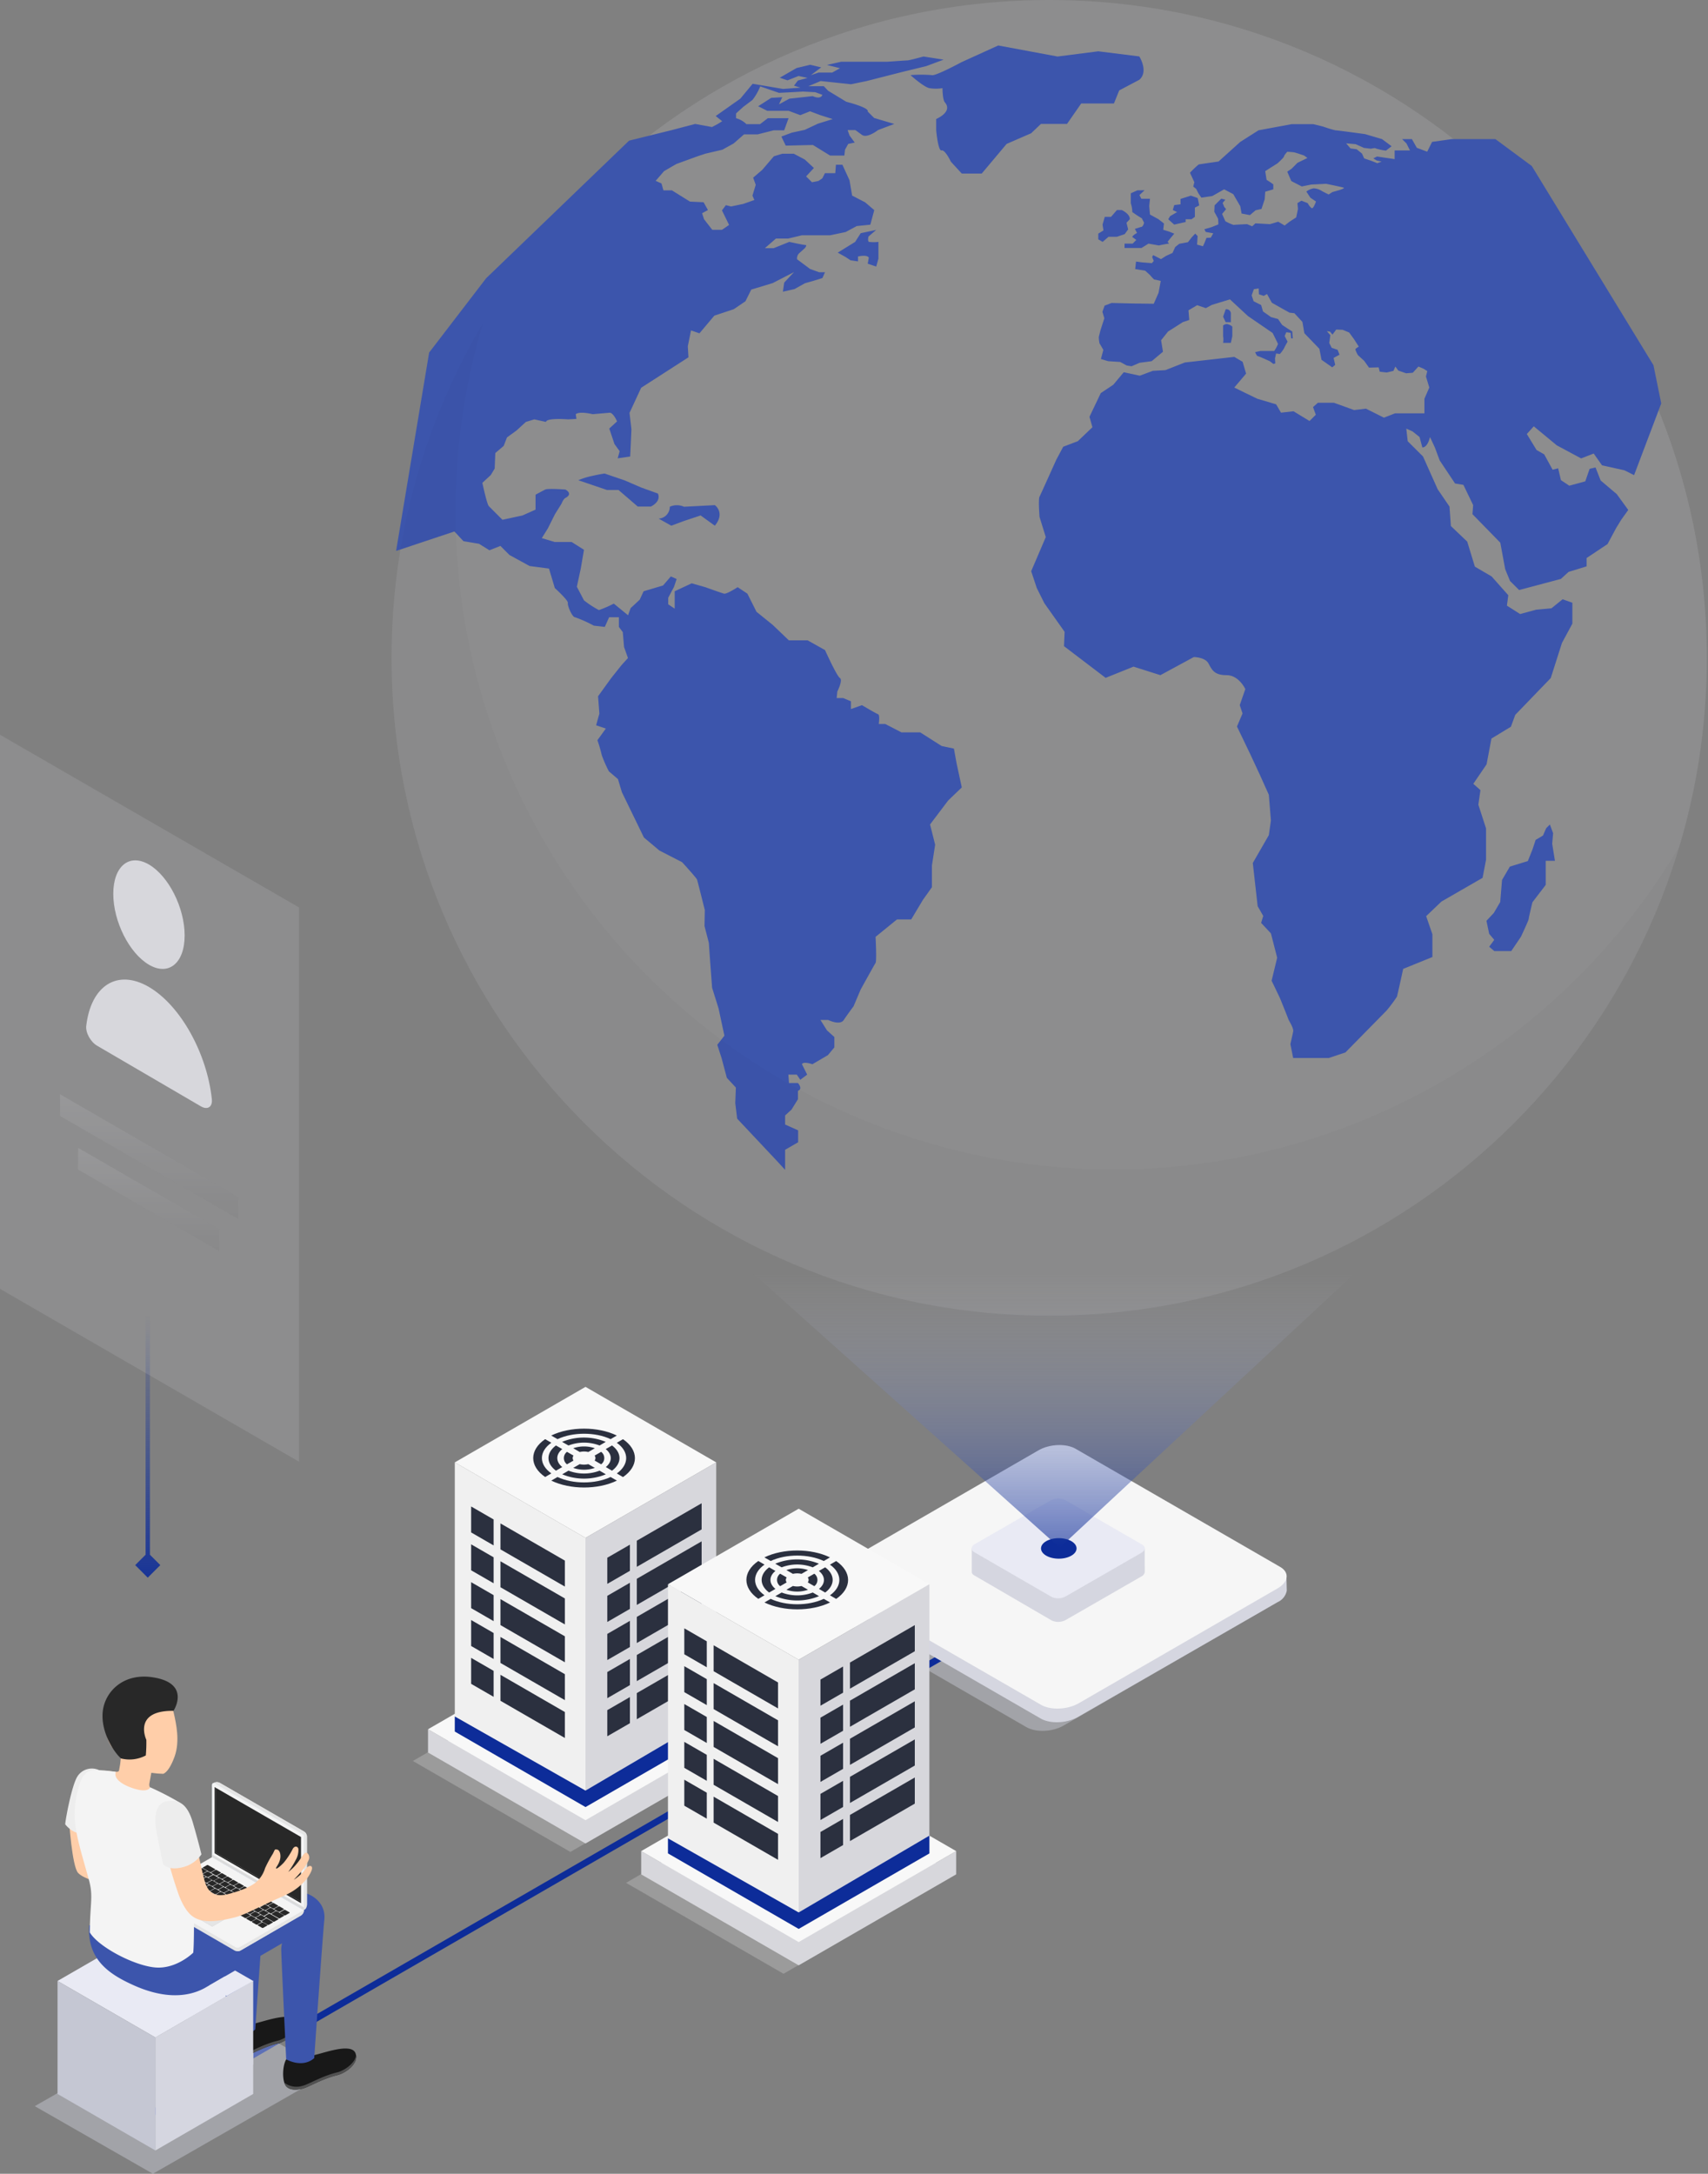 <svg width="393" height="500" fill="none" xmlns="http://www.w3.org/2000/svg"><rect width="100%" height="100%" fill="#808080" stroke="none"/><path opacity=".4" d="m236.17 397.27-47.08-27.18c-2.19-1.27-1.92-3.48.62-4.94l45.84-26.47c2.54-1.46 6.37-1.62 8.56-.36l47.07 27.18c2.2 1.27 1.92 3.48-.61 4.94l-45.85 26.47c-2.53 1.47-6.36 1.62-8.55.36Z" fill="#D6D8E5"/><path d="M215.39 381.01v.01L96.47 449.67l-68.59 39.6 1.52.88 68.59-39.61 118.91-68.65-1.51-.88Z" fill="#0D2C99"/><path d="m296 362.37-2.32.71-46.23-26.7c-2.19-1.26-6-1.1-8.55.36l-45.85 26.47-.11.07-2-.61v3.58a2.674 2.674 0 0 0 1.44 1.86l47.08 27.18c2.19 1.26 6 1.11 8.56-.36L294 368.5a3.618 3.618 0 0 0 2.08-2.64l-.08-3.49Z" fill="#D5D6E0"/><path d="M239.55 392.14 192.47 365c-2.19-1.26-1.91-3.47.62-4.93l45.85-26.47c2.53-1.47 6.36-1.63 8.55-.36l47.08 27.18c2.19 1.27 1.92 3.48-.62 4.94l-45.84 26.47c-2.54 1.42-6.37 1.58-8.56.31Z" fill="#F6F6F6"/><path d="M263.38 360.25v-4l-5.7 1.5L245 350.4a3.59 3.59 0 0 0-3.24.14l-12.33 7.12-5.83-1.54v5.31a.482.482 0 0 0 0 .12v.1a.994.994 0 0 0 .55.7L242 372.74a3.611 3.611 0 0 0 3.24-.13l17.38-10a1.361 1.361 0 0 0 .78-1v-1.32l-.02-.04Z" fill="#D5D6E0"/><path d="M242 367.33 224.13 357c-.83-.48-.73-1.32.23-1.87l17.38-10A3.59 3.59 0 0 1 245 345l17.84 10.3c.83.48.73 1.32-.23 1.88l-17.38 10a3.618 3.618 0 0 1-3.23.15Z" fill="#E9EAF4"/><path d="M241.41 302.64c83.572 0 151.32-67.748 151.32-151.32C392.73 67.748 324.982 0 241.41 0 157.838 0 90.09 67.748 90.09 151.32c0 83.572 67.748 151.32 151.32 151.32Z" fill="#D7D7DC" fill-opacity=".15"/><path d="m201.61 61.31.51-1.79v-3.88a9.095 9.095 0 0 1-2.17 0c-.38-.17-.12-1.23-.12-1.23l1.78-1.53-3.57.76-1.28 2-4 2.47 1.79 1 1.15.76 1.72.26V59s2-.51 2.49.25l-.25 1.41 1.95.65Zm-44.22 55.25a4 4 0 0 0-3.28 0 2.7 2.7 0 0 1-2.56 2.73l2.92 1.63 2.92-1.09 3.82-1.27 3.27 2.36c2.46-3 0-4.73 0-4.73l-7.09.37Zm62.1 55.63-2.83-.6-4.92-3.13h-4.32l-3.73-1.93h-1.49s.3-2.09-.15-2.24c-.45-.15-3.72-2.09-3.72-2.09l-2.54.9v-1.79l-1.79-.75h-1.49l.15-1.49s1.34-2.65.6-3.11c-.74-.46-3.43-6.43-3.43-6.43l-4-2.24h-4.32l-3.73-3.57-3.72-3-2.09-4.17-2.24-1.49s-2.53 1.64-3.13 1.49c-.6-.15-4.32-1.49-4.32-1.49l-3.13-.89-3.91 1.83v4l-1.49-1v-1.5l1.34-2.53.6-1.79-1.34-.59-1.79 2.08-4.47 1.33-.9 1.94-2.09 1.94-.59 1.64-3.28-2.68a25.797 25.797 0 0 1-3.43 1.49 22.633 22.633 0 0 1-3.43-2.24l-1.64-3.13.9-4.17.74-4.33-2.83-1.79h-3.88l-3-.89 1.4-2.24 1.64-3.28 1.49-2.38s.42-1.09.9-1.34c1.9-1 0-1.94 0-1.94s-4-.3-4.62 0c-.62.3-2.24 1.19-2.24 1.19v3.43l-3 1.34-4.62 1-3.13-3.14c-.45-.44-1.49-5.36-1.49-5.36l1.93-1.79.9-1.49.15-3.58 1.93-1.64.75-1.94 2.22-1.62 2.13-1.95 1.94-.59 2.68.59c.15-1 5.07-.59 5.07-.59l1.94-.1-.15-1.09c.9-.75 3.88 0 3.88 0l4-.34c.88.19 1.62 2 1.62 2l-1.79 1.64 1.2 3.57 1.19 1.64-.45 1.64L145 105l.14-2.84.15-3.43-.44-3.76 2.68-5.78 10.88-7-.15-2.54L159 76l1.94.67 3.43-4.07 4.47-1.48 2.68-1.82 1.34-2.69 4.92-1.49 4.92-2.53-2.26 2.41-.3 2.09 2.68-.6 2.39-1.34 2.08-.59 1.94-.6.6-1.34h-1.34l-2.09-.75c-1.34-1-3-2.23-3-2.23a1.662 1.662 0 0 1 .44-1.35l1.35-1.21s.59-.72.15-.72c-.44 0-3.73-.72-3.73-.72l-3.58 1.44H176l2.54-2.21h2.83l3.13-.75h6.5l3.58-.75 2.55-1.37 3.13-.32.9-3.35-2.09-1.79-3-1.55-.6-3.52-1.64-3.58h-1.49l-.15 1.94h-2.38l-.6 1.19-.89.6-1.49.3-1.35-1.35 1.79-1.93-2.08-1.94-2.54-1.34H180l-1.94.59-2.68 3.13-2.09 1.79.6 1.64-.76 2.49.45 1-2.54.9-2.83.59-1.19-.3-.9 1.2 1.64 3.35-1.64 1.12h-2.23L162 50.43l-.45-1.38 1.34-.74-1-1.79-3.13-.15-4.17-2.59h-1.94l-.45-1.59-1.34-.59 1.94-2.24 2.83-1.64 4.92-1.79 1.79-.59 3.87-.9 2.6-1.44 2.38-2.09h3.13l3.73-.94h2.39l1-2.78h-4.77l-1.79 1.37h-3.13a5.392 5.392 0 0 0-2.39-1.37v-1.1L171 24.6l2.13-1.6a12.52 12.52 0 0 0 1.79-3.13l4.32 1.49 3.27-.17 2.25-.13 2.83.15 1.64.6c-.45 1.19-2.23.3-2.23.3l-5.37.59-2.39 1.3.75-1.64-2.54.15-3 1.93 2.09 1.05h4.92l2.68 1 2.24-.89 2.38.89 2.84.9-3.43 1.07-3 1.41-3 .65-2.38.89 1 2.09 6.26-.15 3.95 2.43h3.28l.15-1.34.74-1.34 1.5-.3-1.2-1.64-.44-1.24h1.78l1.5 1.09c1.19.9 3.72-1.09 3.72-1.09l3.73-1.41-4.62-1.37-1.49-1.49c.44-.9-4.92-2.24-4.92-2.24l-4.18-2.53-1-1.05H186l2.83-1.19 7 .74 3.58-.74 8.2-2.09 5.51-1.34 4-1.49-4.63-.72s-3.28.9-3.73.9c-.45 0-4.32.3-4.77.3h-10.44l-3.27.74 3 .75-1.79 1h-3.13l-1.79.6 2.38-1.79-2.53-.6-3.13.75-3.88 2.23 1.79.6 2.54-1 2.08.44-2.23.6-.9 1.19 1.49.45-4 .3-7-1.19-2.83 3.42-5.67 4 1.49 1.19-1 .63-1.34.71-3.88-.71-5.36 1.41-9.84 2.43L111.86 64 98.74 81.1l-7.6 45.62 13.41-4.47 2.09 2.23 3.58.6 2.39 1.49 2.53-1 2.09 2.09 4.62 2.53 4.47.6 1.34 4.47s3.13 2.83 3 3.43c-.13.6 1 3.28 1.64 3.28a30.473 30.473 0 0 1 4.33 1.94l2.53.29 1-2.23h2.24v2.23l.9 1.2.29 3.42.9 2.54L143 153l-2.39 3-3 4.15.3 4-.75 2.68 2.24.75-1.94 2.68c.396 1.124.73 2.269 1 3.43a30.484 30.484 0 0 0 1.64 3.73l2.09 1.79.9 3 5.07 10.43 3.57 3 5.22 2.68s3.28 3.58 3.43 4c.15.42 1.79 7 1.79 7l-.07 3.68 1 3.87.3 4.33.45 6 1.49 4.77 1.34 6.26-1.64 2.09 1 3.09 1.2 4.51 2.08 2.24-.14 3.58.44 3.57 9.25 9.84 1.78 1.94v-4.62l3-1.73V260l-3-1.34v-2.09l1.47-1.34 1.48-2.39v-1.94c1.23-.44 0-1.79 0-1.79h-2.05l-.15-1.93h1.94l.8 1.19 1.58-1.19-1.19-2.39c.3-.74 2.39 0 2.39 0l3.57-2.09 1.49-1.78v-2.39l-1.7-1.53-1.5-2.39h1.79s2.69 1.35 3.58 0c.89-1.35 2.24-3.13 2.24-3.13l1.64-3.87s3.13-5.67 3.43-6.12c.3-.45 0-6 0-6l4.92-4h3.28l2.68-4.48 2.09-2.94v-5l.74-4.77-1.17-4.66 4.17-5.52 3.13-3-1.19-5.51-.62-3.42Zm33.22-117.14 1 .59 1.36-1.18H257l1.78-.6.8-1.1-.38-1.52.76-.81c.09-1.23-1.86-2.12-1.86-2.12H257l-1.36 1.57h-1.44l-.51 1.78.21 1.34-1.19.74v1.31Zm9-11.27-1.52.68v2.29l.17.59c.111.472.168.955.17 1.44l1.1.76 1.1.68.51 1s-.17 1-.76 1l-1.36.43.51.93s-1 .51-1.1.93l.93.68-.85.85h-1.86v1h3.9l1.61-1 2.37.42s1.95-.42 2.37-.42l-.34-.43.6-.76.93-1.1-1.19-.48-1.35-.42.17-1.44-1.28-1-1.94-1.06-.17-1.95.17-1.69h-2l-.42-.85 1.18-1.1-1.65.02Zm11.1 7.29v-.64h1.36l.76-.55v-2.12l1-.51-.34-1.69L274 45l-2.37.76V47l-1.44.17-.34 1.14 1 .47-1.61.93-.43.72 1.36 1.23 2.64-.59Zm85.4 51.37 5.6 3 2.89-1.12 1.92 2.72 5.13 1.13 2.24 1.12 6.25-16.5-1.79-8.79-28-45.82-8.36-6.18H334l-4.49.64-1.12 2.25L326 34l-1.13-2h-2.25l1 1 .81 1.61h-3.53v1.99l-2.52-.37-1.53-.23-.86.43.8.49 1.11.25-1 .37-1.34-.54-1.67-.56-.5-1.11-1.23-1-1.42-.19-1-1.17 2.18.19 1.92.86 1.6.19s1-.25 1.11-.07a12.12 12.12 0 0 0 2.35.5l1.3-1L318 32l-3.9-1.15s-6.55-.9-6.86-.88a28.88 28.88 0 0 1-2.78-.85l-2.28-.56h-5l-7.6 1.41-4.2 2.67-5 4.51s-4.32.62-4.57.68a20.467 20.467 0 0 0-2 1.91l1 2.17-.25 1 .68.55.5 1 .68 1 2.53-.37 2.72-1.54 2.1 1.11 1.61 2.78.3 1.67 1.92.37 1.3-1.11 1.36-.31.74-2.23.12-1.73 1.86-.55v-1.14l-.68-.49-.87-.56-.31-2 2.83-1.79s1.5-1.36 1.5-1.6.74-1.06.74-1.06 1.18.07 1.55.13c.37.06 2.34.74 2.34.74l.75.56-2.29 1.11-1.35 1.36-1 .68.93 2.16 2.41 1.24 2.16-.44 3.43-.17s3.93.79 4.11.92c.18.13-1.13.55-1.13.55l-1.53.43-.86.56-1.46-.74a3.778 3.778 0 0 0-2-.68 4.093 4.093 0 0 0-1.67.74l.93 1.42 1.29.87s-.55 1.6-.92 1.54c-.37-.06-1-1.17-1-1.17l-1.43-.56-.92.56.12 1.36-.4 1.92-1.54 1-1.12.87-1.48-.87-1.91.56-3.34-.19-.74.68-1.18-.49s-2.9.12-3.09.18a10.64 10.64 0 0 1-1.91-.86l-.74-1.67.92-1.11-.43-.5-.37-.92.62-.75-.93-.24-1.54 1.54-.07 1.49s.81 1.42.87 1.6c.046.432.066.866.06 1.3l-1.54.62-1.67.49.31.62 1.73.31-.56 1-1 .06-.49 1.24-.31.68-1.36-.37.06-.87.06-1.11-.55-.56-.81.87-.86 1.11-2 .37-.93.74-.62 1.36-1.48.68-1.17.74-1.8-.92-.24.43.37.92-.43.5-2.35-.19-1.3-.18-.19 1.73 2.29.37 1.11 1s.87 1.05 1.05 1.05c.18 0 1.43.31 1.43.31l-.5 2.72-1.11 2.53-4.64-.06-5.06-.12-1.61.61-.5 1.42.44 1.49-.9 2.79-.37 1.49c.002.508.059 1.014.17 1.51.13.18.87 1.48.87 1.48l-.56 2.1 1.67.5 2.78.18 1.48.81 1.12.18 1.85-.8 2.78-.37 2.6-2.17-.43-2.65 1.6-2 3.4-2.16 1.48-.5-.18-2.22 2-1.18 2 .68 1.36-.74 4.18-1.28 4.14 3.84 5.68 3.89s1.18 2.35 1.24 2.53a7.813 7.813 0 0 1-.87 1.61H290l-1.2.27s.37.92.61.92 2.79 1.18 2.79 1.18l.8.62.43-.13-.06-1.17.25-1.11.86.12a7.75 7.75 0 0 0 .93-1.24c.259-.547.546-1.081.86-1.6l-.68-1.3.38-.87 1 .13.12 1.29h.37l-.12-1.6-1-.62-1.34-.89-.93-1.35-1.61-.44-1.85-1.3-.43-1.48-1.73-.86-.45-1.36.5-1.42 1.11-.19.06 1.36 1.11.37.75-.43 1.11 2 2.28 1.29 1.8 1 1.11.13 1.85 2 .44 2.59 3.46 3.59.49 2.53 2.47 1.73.68-.56-.37-1.6 1.36-.74-.43-1.12-1.37-.47-.56-1.11.25-1.8-.8-.92.74.12.55.68.87-1.17 1.48.06 1.49.62 1.11 1.52 1.11 1.73s-.74.43-.8.62c.147.478.355.936.62 1.36l1.42 1.29 1.11 1.56 2.22-.06.25 1 1.61.18 1.54-.37.44-1 .68.93 1.79.62 1.54-.12 1.3-1.43 1.17.5.87.55-.31 1.24.77 2.54-1.12 2.57v3.36H321l-2.56 1-4.15-2.07-2.72.32-4.65-1.68h-3.68l-1.12 1 .64 1.76-1.44 1.44-3.69-2.24-2.88.32-1.12-1.92-4.33-1.28-3-1.45-2.3-1.13 2.72-3.2-.8-2.72-1.92-1.13-11.38 1.29-4.48 1.76-2.89.16-3 1.12-3.68-.8-2.41 2.88-2.88 1.92-2.6 5.45.68 2.4-3.36 3.21-3.36 1.28-1.6 3s-3.53 7.85-3.85 8.49c-.32.64 0 4.65 0 4.65l1.44 4.64-3.36 7.85 1.28 3.85 1.76 3.52 4.65 6.57-.14 3.3 9.58 7.29 6.42-2.58 6.18 1.96 7.68-4.16s2.57 0 3.37 1.44c.8 1.44 1.28 2.72 4.16 2.72s4.33 3.21 4.33 3.21l-1.28 3.68.64 1.92-1.28 3 3 6.24 2.24 4.81 2.09 4.65.48 5.92-.48 3.37-3.69 6.41 1.12 9.93 1.28 2.24-.48 1.6 2.25 2.41 1.44 5.6-1.28 5.29 1.92 4s1.76 4.33 1.92 4.81c.16.48 1.28 2.08 1.12 2.88-.16.8-.64 2.89-.64 2.89l.64 3.2h8.17l3.85-1.28 9.45-9.61a33.33 33.33 0 0 0 2.4-3.21c.16-.48 1.44-6.4 1.44-6.4l6.73-2.73v-5.23l-1.44-4.17 3.52-3.36 9.46-5.45.8-4.17v-7.2l-1.77-5.45.48-3.36-1.64-1.45 3.05-4.48 1.12-5.93 4.48-2.72 1-2.73 8.17-8.47 2.57-8.06 2.4-4.45v-4.81l-2.24-.8-2.57 2.08-3.52.32-3.68 1-3.05-1.93.32-2.4-3.84-4.32-3.85-2.25-1.76-5.76-3.76-3.58-.32-4.48-2.73-4-3.36-7.52-3.53-3.52-.32-2.89 1.45.65 1.6 1.28.64 2.4c1.28 0 1.76-2.4 1.76-2.4l1.12 2.4 1.12 3 3.53 5.29 1.92.32 2.24 4.65-.16 2.08 6.41 6.57 1.12 6.08 1.12 2.73 2.09 2.08 9.61-2.56 1.76-1.61 4.16-1.28v-1.92l4.81-3.2 2-3.72 1.16-1.89 1.61-2.24-2.65-3.65-3.7-3.13-1.18-3-1.36.32-1 2.88-3.68 1-1.92-1.28-.64-2.72-1.28.32-1.93-3.53-1.76-1-2.24-3.68 1.6-1.77 5.3 4.38Zm-75-23.58.34-1.53v-2.2a2.47 2.47 0 0 0-1.23-.59 1.34 1.34 0 0 0-.89.34v2.45a4.569 4.569 0 0 1 0 1.53h1.78Zm0-6.61a1.006 1.006 0 0 0-.314-.854 1 1 0 0 0-.876-.246l-.59 1.69.59 1.27h1.19v-1.86Zm-43.7-43.74h6l3.27-4.71h7.53l1.21-3 4.63-2.45c2.19-1.91 0-5.37 0-5.37l-9.44-1.18-9.38 1.2-13.64-2.54-8.41 3.82s-6.05 3.27-6.87 3a29.168 29.168 0 0 0-4.91 0s3 2.72 4.36 3a9.868 9.868 0 0 0 3 0s0 2.66.55 3.27c1.91 2.19-2 3.82-2 3.82v2.58s.43 4.87 1.24 4.65c.81-.22 2.14 2.59 2.14 2.59l2.51 2.73h4.59l5.73-6.82 5.64-2.45 2.25-2.14Zm117.85 163.14-.74-2-.85.84-.74 1.7-1.69 1-.74 2.23-1.06 2.64-4.13 1.27-1.8 3.07-.42 5.08-1.48 2.52-1.69 1.8.63 3 1.17 1.38-1.17 1.58 1.17 1h3.91l2.22-3.28s1.8-3.81 1.8-4.13c0-.32.85-3.81.85-3.81l3.06-4V198h2.12l-.63-3.92.21-2.43ZM143.75 110.5l-4.64-1.58s-1.29.18-2.8.54a16.778 16.778 0 0 0-3.24 1l6.58 2.24h2.66l4.44 3.82h3s2.45-1.09 1.63-3l-3.81-1.37-3.82-1.65Z" fill="#3C55AC"/><path opacity=".02" d="M256.12 269a151.406 151.406 0 0 1-121.324-60.962 151.423 151.423 0 0 1-27.665-64.046 151.422 151.422 0 0 1 3.989-69.652 151.338 151.338 0 0 0 131.976 228.323A151.34 151.34 0 0 0 386.42 194.65 151.221 151.221 0 0 1 256.12 269Z" fill="#000"/><path opacity=".4" d="M35.18 500 8 484.45l40.68-23.29 27.18 15.55L35.18 500Z" fill="#D6D8E5"/><path d="m35.75 468.65-22.51-13 22.51-12.99 22.51 12.99-22.51 13Z" fill="#E9EAF4"/><path d="m35.75 494.64-22.51-13v-25.99l22.51 13v25.99Z" fill="#C5C7D3"/><path d="m58.26 481.64-22.51 13v-25.99l22.51-13v25.99Z" fill="#D5D6E0"/><path d="M66 473.47a7.732 7.732 0 0 0 5.8-.7c1.39 0 9-3.21 10-.48.9 2.38-2.38 4.59-4.14 5-3.83.93-6.66 2.84-8.2 3.16-1.15.24-2.63.4-3.54-.5-1.09-1.06-.99-5.06.08-6.48Z" fill="#181818"/><path d="M69.47 479.81c1.54-.33 4.37-2.23 8.2-3.16 1.47-.36 4-2 4.26-3.88.34 2.19-2.62 4.14-4.26 4.54-3.83.93-6.66 2.84-8.2 3.16-1.15.24-2.63.4-3.54-.5a2.233 2.233 0 0 1-.5-.92 4.576 4.576 0 0 0 4.04.76Z" fill="#515151"/><path d="M52.33 466.19a7.68 7.68 0 0 0 5.8-.7c1.39 0 9-3.21 10-.48.91 2.39-2.38 4.6-4.13 5-3.83.93-6.66 2.84-8.2 3.16-1.15.24-2.63.4-3.54-.5-1.1-1.06-1-5.06.07-6.48Z" fill="#181818"/><path d="M55.8 472.53c1.54-.32 4.37-2.23 8.2-3.16 1.47-.36 4-2 4.26-3.88.34 2.2-2.62 4.14-4.26 4.54-3.83.93-6.66 2.84-8.2 3.16-1.15.24-2.63.4-3.54-.5a2.257 2.257 0 0 1-.51-.91 4.615 4.615 0 0 0 4.05.75Z" fill="#515151"/><path d="M31 456.75c5.91 2.6 11.49 3 16.05.56l4.71-2.72.55 11.92s3.61 2.74 6.42.3c0 0 .59-8.54 1.19-16.93l4.97-2.88a6.119 6.119 0 0 0-.18 1.37c0 1.6 1.14 25.3 1.14 25.3s3.64 2.17 6.45-.27c0 0 1.89-27.47 2.33-31.86.49-4.93-5-7.36-8.46-6.1l-5.3 2c.11-1.38.2-2.45.26-3.05.49-4.94-5-7.37-8.45-6.11-3.16 1.15-24.49 9.15-24.49 9.15.135 2.052.385 4.096.75 6.12l-8.42-.71c-.52 7.92 4.61 11.31 10.48 13.91Zm14.76-13.65 5.64-3.26c-.097.397-.16.802-.19 1.21l-5.45 2.05Z" fill="#3C55AC"/><path d="M15.89 418.79s.69 10.49 2.07 12c1.38 1.51 6 2.54 6 2.54l3.58 5.9s-3.27-18.74-4-19.19c-.73-.45-7.65-1.25-7.65-1.25Z" fill="#FFCEA9"/><path d="M22.78 407.15a3.934 3.934 0 0 0-5 1.51c-1.31 2.18-2.68 9.67-2.78 10.95 0 0 1.85 2.56 4.62 2.13l3.16-14.59Z" fill="#EDEDED"/><path d="M24 407.28c1.81.09 3.16.56 3.38 0 .199-.934.34-1.879.42-2.83-.21-.52-.39-1.09-.39-1.09-2.28-1.4-3-3.86-3.29-6.72-.51-4.89 2.13-9.18 7-9.69 4.6-.48 8 2.75 8.89 7.19.49 2.2 1.46 6.34.15 9.94-.73 2-1.68 3.62-2.62 3.93-.91-.024-1.82-.104-2.72-.24 0 0-.24 1.36-.41 2.24-.17.88-.1 1.33 1.63 2.4 1.73 1.07-2.62 3.27-5.47 3.05-2.85-.22-6.06-1.93-6.94-3.78-.92-2.03-.84-4.46.37-4.4Z" fill="#FFCEA9"/><path d="M69.93 439.35a1.466 1.466 0 0 1-.73 1.27l-13.81 8a1.48 1.48 0 0 1-1.47 0l-19.36-11.2a1.458 1.458 0 0 1-.74-1.27V436l36.11 3.35Z" fill="#E5E5E5"/><path d="m69.2 440.62-13.81 8a1.475 1.475 0 0 1-.74.19v-9.44h15.28a1.469 1.469 0 0 1-.73 1.25Z" fill="#E5E5E5"/><path d="M55.17 447.87a.997.997 0 0 1-1 0L34 436.25c-.26-.14-.26-.38 0-.53l14.81-8.56 21.1 12.19-14.74 8.52Z" fill="#F4F4F4"/><path d="m42.28 439.35.1.05 6.45 3.73 3.54-2.05.1-.05-6.55-3.78-3.64 2.1Z" fill="#BFBFBF"/><path d="m42.38 439.4 6.45 3.73 3.54-2.05-6.45-3.72-3.54 2.04Z" fill="#E5E5E5"/><path d="m64.46 440 .93.54a.354.354 0 0 0 .3 0l.89-.51c.09 0 .09-.13 0-.17l-.93-.54a.326.326 0 0 0-.3 0l-.88.51c-.07 0-.08.07-.01.17ZM63.15 439.19l.93.54a.332.332 0 0 0 .29 0l.89-.51c.09-.05.1-.13 0-.17l-.93-.54a.305.305 0 0 0-.29 0l-.89.51c-.07.05-.08.12 0 .17ZM61.83 438.43l.93.54a.354.354 0 0 0 .3 0l.88-.51c.09-.05.1-.13 0-.17l-.93-.54a.314.314 0 0 0-.15-.037.314.314 0 0 0-.15.037l-.89.51c-.05.05-.06.12.01.17ZM60.52 437.67l.93.54a.332.332 0 0 0 .29 0l.89-.51c.09-.05.1-.13 0-.17l-.93-.54a.314.314 0 0 0-.15-.037.314.314 0 0 0-.15.037l-.88.51c-.07.05-.08.12 0 .17ZM59.2 436.91l.93.54a.331.331 0 0 0 .29 0l.89-.51c.09-.05.1-.13 0-.17l-.93-.54a.294.294 0 0 0-.145-.037c-.05 0-.1.012-.145.037l-.89.51c-.07.05-.08.12 0 .17ZM57.88 436.15l.93.54a.354.354 0 0 0 .3 0l.89-.51c.08-.05.09-.13 0-.17l-.93-.54a.326.326 0 0 0-.3 0l-.89.51c-.06.02-.07.12 0 .17ZM56.57 435.39l.93.54a.331.331 0 0 0 .29 0l.89-.51c.09 0 .1-.13 0-.17l-.93-.54a.326.326 0 0 0-.3 0l-.88.51c-.07.05-.08.12 0 .17ZM55.25 434.63l.93.54a.354.354 0 0 0 .3 0l.88-.51c.09-.05.1-.13 0-.17l-.93-.54a.305.305 0 0 0-.29 0l-.89.51c-.07.05-.08.12 0 .17ZM53.93 433.87l.93.54a.354.354 0 0 0 .3 0l.89-.51c.08-.05.09-.13 0-.17l-.93-.54a.326.326 0 0 0-.3 0l-.89.51c-.06.05-.07.12 0 .17ZM52.62 433.11l.93.54a.332.332 0 0 0 .29 0l.89-.51c.09-.05.1-.13 0-.17l-.93-.54a.331.331 0 0 0-.29 0l-.89.52c-.07.05-.08.11 0 .16ZM51.3 432.35l.93.54a.353.353 0 0 0 .3 0l.88-.51c.09-.05.1-.13 0-.17l-.93-.54a.332.332 0 0 0-.29 0l-.89.52c-.07.04-.08.11 0 .16ZM50 431.59l.93.54a.353.353 0 0 0 .3 0l.89-.51c.08-.05.09-.13 0-.17l-.93-.54a.354.354 0 0 0-.3 0l-.88.52c-.09.04-.1.11-.01.16ZM48.67 430.83l.93.53a.305.305 0 0 0 .29 0l.89-.51c.09 0 .1-.13 0-.17l-.93-.54a.331.331 0 0 0-.29 0l-.89.52c-.07.05-.08.12 0 .17ZM46.72 429.7l1.56.9a.314.314 0 0 0 .15.037.314.314 0 0 0 .15-.037l.88-.51c.09-.05.1-.13 0-.17l-1.57-.9a.294.294 0 0 0-.145-.037c-.05 0-.1.012-.145.037l-.89.51c-.06.05-.07.13.01.17ZM61.24 439.56l.93.53a.294.294 0 0 0 .145.037c.05 0 .1-.012.145-.037l.89-.51c.09-.05.1-.13 0-.17l-.93-.54a.354.354 0 0 0-.3 0l-.88.52c-.07.05-.08.12 0 .17ZM59.92 438.8l.93.53a.294.294 0 0 0 .145.037c.05 0 .1-.012.145-.037l.89-.51c.09-.05.1-.13 0-.17l-.93-.54a.331.331 0 0 0-.29 0l-.89.52c-.07.05-.08.12 0 .17ZM58.6 438l.93.53a.294.294 0 0 0 .145.037c.05 0 .1-.012.145-.037l.89-.51c.09-.05.1-.13 0-.17l-.93-.54a.331.331 0 0 0-.29 0l-.89.51c-.07.09-.08.18 0 .18ZM57.28 437.27l.93.54a.354.354 0 0 0 .3 0l.88-.51c.09-.05.1-.13 0-.17l-.93-.54a.294.294 0 0 0-.145-.037c-.05 0-.1.012-.145.037l-.89.51c-.07.05-.08.13 0 .17ZM56 436.52l.93.54a.354.354 0 0 0 .3 0l.88-.51c.09 0 .1-.13 0-.17l-.93-.54a.326.326 0 0 0-.3 0l-.89.51c-.08.05-.09.12.01.17ZM54.65 435.76l.93.53a.314.314 0 0 0 .15.037.314.314 0 0 0 .15-.037l.89-.51c.08 0 .09-.13 0-.17l-.93-.54a.354.354 0 0 0-.3 0l-.89.52c-.06.05-.07.12 0 .17ZM53.33 435l.93.53a.314.314 0 0 0 .15.037.314.314 0 0 0 .15-.037l.89-.51c.09-.05.09-.13 0-.17l-.93-.54a.354.354 0 0 0-.3 0l-.88.51c-.07.06-.08.18-.01.18ZM52 434.23l.93.54a.305.305 0 0 0 .29 0l.89-.51c.09-.05.1-.13 0-.17l-.93-.54a.353.353 0 0 0-.3 0l-.88.51c0 .05-.06.13 0 .17ZM50.7 433.47l.93.54a.331.331 0 0 0 .29 0l.89-.51c.09-.06.1-.13 0-.18l-.93-.53a.305.305 0 0 0-.29 0l-.89.51c-.07.05-.08.13 0 .17ZM49.38 432.71l.93.54a.332.332 0 0 0 .29 0l.89-.52c.09-.05.1-.12 0-.17l-.93-.53a.305.305 0 0 0-.29 0l-.89.51c-.07.05-.08.13 0 .17ZM48.06 432l.93.54a.354.354 0 0 0 .3 0l.88-.52c.09 0 .1-.12 0-.17l-.93-.54a.332.332 0 0 0-.29 0l-.89.51c-.06.01-.06.09 0 .18ZM46.74 431.19l.93.54a.353.353 0 0 0 .3 0l.88-.51c.09-.05.1-.13 0-.17l-.93-.54a.354.354 0 0 0-.3 0l-.89.51c-.06.05-.07.13.01.17ZM62.55 440.32l1.57.9a.294.294 0 0 0 .145.037c.05 0 .1-.012.145-.037l.89-.51c.09-.05.1-.13 0-.17l-1.56-.91a.354.354 0 0 0-.3 0l-.88.51c-.07.06-.08.14-.01.18ZM46.63 429.74l.93.54c.08 0 .08.11 0 .15l-.94.55a.315.315 0 0 1-.27 0l-.08-.05a.284.284 0 0 0-.25 0l-1 .58a.338.338 0 0 1-.28 0l-.59-.34c-.08-.05-.08-.12 0-.16l.93-.54.19-.11.14-.08.14-.08.8-.46a.286.286 0 0 1 .28 0ZM59.36 442.89l.93.54a.332.332 0 0 0 .29 0l.89-.52c.09 0 .1-.12 0-.17l-.93-.53a.326.326 0 0 0-.3 0l-.88.51c-.07.05-.08.13 0 .17ZM58 442.13l.93.54a.314.314 0 0 0 .15.037.314.314 0 0 0 .15-.037l.89-.51c.08 0 .09-.13 0-.17l-.93-.54a.354.354 0 0 0-.3 0l-.89.51v.17ZM56.73 441.38l.93.53a.314.314 0 0 0 .15.037.314.314 0 0 0 .15-.037l.88-.51c.09-.05.1-.13 0-.17l-.93-.54a.332.332 0 0 0-.29 0l-.89.52c-.07.05-.08.12 0 .17ZM45.55 434.92l.93.54a.354.354 0 0 0 .3 0l.88-.52c.09-.05.1-.12 0-.17l-.93-.53a.314.314 0 0 0-.15-.037.314.314 0 0 0-.15.037l-.89.51c-.06.05-.06.13.01.17ZM44.24 434.16l.93.54a.294.294 0 0 0 .145.037c.05 0 .1-.012.145-.037l.89-.51c.09-.05.1-.13 0-.17l-.93-.54a.331.331 0 0 0-.29 0l-.89.51c-.07.01-.08.13 0 .17ZM42.93 433.41l.93.53a.294.294 0 0 0 .145.037c.05 0 .1-.012.145-.037l.89-.51c.09-.05.1-.13 0-.17l-.93-.54a.353.353 0 0 0-.3 0l-.88.52c-.07.05-.08.12 0 .17ZM41.61 432.65l.93.54a.353.353 0 0 0 .3 0l.89-.51c.08-.05.09-.13 0-.17l-.93-.54a.326.326 0 0 0-.3 0l-.89.51c-.06.05-.07.12 0 .17ZM55.08 440.42l1.27.74a.332.332 0 0 0 .29 0l.89-.51c.09-.05.1-.13 0-.17l-1.27-.73a.305.305 0 0 0-.29 0l-.89.51c-.08.04-.08.12 0 .16ZM46.86 435.68l1.27.73a.314.314 0 0 0 .15.037.314.314 0 0 0 .15-.037l.89-.51c.08-.05.09-.13 0-.17l-1.25-.73a.354.354 0 0 0-.3 0l-.88.51c-.09.05-.1.13-.03.17ZM48.51 436.63l6.19 3.57a.294.294 0 0 0 .145.037c.05 0 .1-.012.145-.037l.89-.51c.09-.05.1-.13 0-.17l-6.18-3.57a.326.326 0 0 0-.3 0l-.88.51c-.07.05-.08.13-.01.17ZM59.6 440.09l.93.53a.314.314 0 0 0 .15.037.314.314 0 0 0 .15-.037l.89-.51c.08-.05.09-.13 0-.17l-.93-.54a.353.353 0 0 0-.3 0l-.89.52c-.06.08-.07.08 0 .17ZM58.29 439.33l.93.54a.331.331 0 0 0 .29 0l.89-.51c.09 0 .1-.13 0-.17l-.93-.54a.294.294 0 0 0-.145-.037c-.05 0-.1.012-.145.037l-.89.51c-.07.05-.08.12 0 .17ZM57 438.57l.93.54a.354.354 0 0 0 .3 0l.89-.51c.08-.05.09-.13 0-.17l-.93-.54a.354.354 0 0 0-.3 0l-.89.51c-.09.05-.1.13 0 .17ZM55.66 437.81l.93.54a.294.294 0 0 0 .145.037c.05 0 .1-.012.145-.037l.89-.51c.09-.05.1-.12 0-.17l-.93-.54a.332.332 0 0 0-.29 0l-.89.51c-.07.05-.08.13 0 .17ZM54.34 437.05l.93.54a.353.353 0 0 0 .3 0l.89-.52c.08-.05.09-.12 0-.17l-.93-.53a.314.314 0 0 0-.15-.037.314.314 0 0 0-.15.037l-.89.51c-.06.05-.07.12 0 .17ZM53 436.29l.93.54a.331.331 0 0 0 .29 0l.89-.52c.09-.05.1-.12 0-.17l-.93-.53a.294.294 0 0 0-.145-.037c-.05 0-.1.012-.145.037l-.89.51v.17ZM51.71 435.53l.93.54a.353.353 0 0 0 .3 0l.89-.52c.08-.05.09-.12 0-.17l-.93-.53a.326.326 0 0 0-.3 0l-.89.51c-.06.05-.07.13 0 .17ZM50.4 434.77l.93.54a.332.332 0 0 0 .29 0l.89-.51c.09-.05.1-.13 0-.18l-.93-.53a.294.294 0 0 0-.145-.037c-.05 0-.1.012-.145.037l-.89.51c-.07.05-.08.13 0 .17ZM49.08 434l.93.54a.354.354 0 0 0 .3 0l.89-.51c.08 0 .09-.13 0-.17l-.93-.54a.326.326 0 0 0-.3 0l-.89.51c-.08.06-.08.17 0 .17ZM47.77 433.26l.93.53a.294.294 0 0 0 .145.037c.05 0 .1-.012.145-.037l.89-.51c.09 0 .1-.13 0-.17l-.93-.54a.331.331 0 0 0-.29 0l-.89.51c-.07.05-.08.13 0 .18ZM46.45 432.5l.93.53a.314.314 0 0 0 .15.037.314.314 0 0 0 .15-.037l.89-.51c.08-.05.09-.13 0-.17l-.93-.54a.353.353 0 0 0-.3 0l-.89.51c-.06.06-.07.13 0 .18Z" fill="#282828"/><path d="m45.14 431.74.93.53a.294.294 0 0 0 .145.037c.05 0 .1-.012.145-.037l.89-.51c.09-.05.1-.13 0-.17l-.93-.54a.331.331 0 0 0-.29 0l-.89.52c-.07.05-.08.12 0 .17ZM60.92 440.85l1.92 1.15a.314.314 0 0 0 .15.037.314.314 0 0 0 .15-.037l.88-.51c.09-.05.1-.12 0-.17l-1.92-1.11a.331.331 0 0 0-.29 0l-.89.52c-.07 0-.08.07 0 .12ZM59 441.2l.93.54a.332.332 0 0 0 .29 0l.89-.52c.09 0 .1-.12 0-.17l-.93-.53a.294.294 0 0 0-.145-.037c-.05 0-.1.012-.145.037L59 441c-.09.08-.1.16 0 .2ZM57.66 440.44l.93.54a.353.353 0 0 0 .3 0l.89-.52c.08-.05.09-.12 0-.17l-.93-.53a.313.313 0 0 0-.15-.037.314.314 0 0 0-.15.037l-.88.51c-.07.05-.08.13-.01.17ZM56.35 439.68l.93.54a.332.332 0 0 0 .29 0l.89-.51c.09-.06.1-.13 0-.18l-.93-.53a.305.305 0 0 0-.29 0l-.89.51c-.07.05-.08.13 0 .17ZM55 438.92l.93.54a.354.354 0 0 0 .3 0l.89-.51c.09-.05.09-.13 0-.17l-.93-.54a.314.314 0 0 0-.15-.037.314.314 0 0 0-.15.037l-.88.51c-.01.05-.01.13-.01.17ZM53.72 438.16l.93.54a.314.314 0 0 0 .15.037.314.314 0 0 0 .15-.037l.88-.51c.09-.05.1-.13 0-.17l-.93-.54a.332.332 0 0 0-.29 0l-.89.51c-.07.01-.08.13 0 .17ZM52.4 437.41l.93.53a.314.314 0 0 0 .15.037.314.314 0 0 0 .15-.037l.89-.51c.09-.05.1-.13 0-.17l-.93-.54a.353.353 0 0 0-.3 0l-.88.52c-.07.05-.08.12-.01.17ZM51.09 436.65l.93.53a.314.314 0 0 0 .15.037.314.314 0 0 0 .15-.037l.88-.51c.09-.05.1-.13 0-.17l-.93-.54a.332.332 0 0 0-.29 0l-.89.52c-.09.05-.09.12 0 .17ZM49.78 435.89l.93.53a.294.294 0 0 0 .145.037c.05 0 .1-.012.145-.037l.89-.51c.09 0 .1-.13 0-.17l-.93-.54a.353.353 0 0 0-.3 0l-.88.52c-.07.05-.08.12 0 .17ZM48.46 435.13l.93.54a.354.354 0 0 0 .3 0l.88-.51c.09-.05.1-.13 0-.17l-.93-.54a.326.326 0 0 0-.3 0l-.89.51c-.06.04-.07.12.01.17ZM47.15 434.37l.93.54a.332.332 0 0 0 .29 0l.89-.51c.09-.05.1-.13 0-.17l-.93-.54a.353.353 0 0 0-.3 0l-.88.51c-.07.05-.08.13 0 .17ZM45.83 433.61l.93.54a.354.354 0 0 0 .3 0l.88-.52c.09-.05.1-.12 0-.17l-.93-.53a.314.314 0 0 0-.15-.037.314.314 0 0 0-.15.037l-.89.51c-.06.05-.06.13.01.17ZM42.89 431.91l2.56 1.48a.332.332 0 0 0 .29 0l.89-.52c.09-.05.1-.12 0-.17l-2.56-1.47a.294.294 0 0 0-.145-.037c-.05 0-.1.012-.145.037l-.89.51c-.07.05-.08.13 0 .17ZM60.29 442l1.27.73a.314.314 0 0 0 .15.037.314.314 0 0 0 .15-.037l.88-.51c.09-.05.1-.13 0-.17l-1.27-.74a.354.354 0 0 0-.3 0l-.89.51c-.05.02-.06.1.01.18Z" fill="#282828"/><path d="m69.93 439.35-21.1-12.19v-16.59l.16-.38.18-.08a1.452 1.452 0 0 1 1.45 0l19.31 11.15a1.462 1.462 0 0 1 .73 1.26v15.57c-.13.8-.28 1-.73 1.26Z" fill="#E5E5E5"/><path d="m68 423.26-19.17-12.14v-.55l.16-.38.18-.08a1.452 1.452 0 0 1 1.45 0l19.31 11.15c.236.134.43.332.56.57L68 423.26Z" fill="#E5E5E5"/><path d="m49.32 410.19 20.26 11.7a.715.715 0 0 1 .35.61v16.85l-21.1-12.19v-16.69a.33.33 0 0 1 .49-.28Z" fill="#DCEEFF"/><path d="m49.32 410.19 20.26 11.7a.715.715 0 0 1 .35.61v16.85l-21.1-12.19v-16.69a.33.33 0 0 1 .49-.28Z" fill="#F4F4F4"/><path d="M69.93 439.35v-.61l-21.1-12.18v.6l21.1 12.19Z" fill="#DBDBDB"/><path d="M49.38 426.28v-15.22l.25.15v14.94l-.25.13Z" fill="#191919"/><path d="M49.63 411.21v14.94l19.63 11.3v-14.91l-19.63-11.33Z" fill="#282828"/><path d="m49.38 426.28 19.88 11.47v-.3l-19.63-11.3-.25.13Z" fill="#191919"/><path d="M26.66 407.55c-.5 1.25.77 2.78 4.17 3.85 3.4 1.07 3.71-.3 3.71-.3a68.178 68.178 0 0 1 6.62 3.4c2 1.43 2.94 5.56 3.22 12.54.32 8.07.34 20 .08 22.11 0 0-3.82 3.8-8.7 3.4-4.88-.4-13.1-4.72-15.1-8.06.06-7.08.88-8.23-.26-12.31-2.62-9.33-4-13.15-2.73-19.35 1.05-5.11 2.52-5.75 4.54-5.7 1.49.061 2.975.201 4.45.42Z" fill="#F4F4F4"/><path d="M52.41 435.69c-4 1-4.95-1.52-5.48-3.61-1.27-5.07-2-9.64-2.91-12.52-1.12-3.39-2.29-3.93-3.94-4.59-1.93-.78-3.6.86-2.95 5.17a86.182 86.182 0 0 0 3.67 14.74c.5 1.58 1.62 4.38 3.29 5.74 2.07 1.67 5.18 1.6 9.89.42 2-.5 4.22-1.7 8-3.47 1-.48 1.81-.79 3.77-1.71a13.343 13.343 0 0 0 5-3.92c1-1.48 1.16-2.18 1-2.52-.16-.34-.73-.33-1.28.29a10.591 10.591 0 0 1-2.88 2.67s1.27-1.31 1.95-2.16c.619-.749 1.13-1.58 1.52-2.47.36-.87-.39-2.05-1-1.43-.61.62-.84 1.25-1.88 2.49a10.766 10.766 0 0 1-1.85 1.77 20.241 20.241 0 0 0 1.71-2.75 4.57 4.57 0 0 0 .62-2.49c0-.45-.67-1-1.27-.13a16.363 16.363 0 0 1-2.15 3.29c-.92.95-1.69 1.49-1.72 1.23-.03-.26.56-.78.88-1.89.32-1.11 0-2.28-.61-2.4-.61-.12-.49-.1-1 .94a29.298 29.298 0 0 0-1.79 3.31 6.925 6.925 0 0 1-1.65 2.84c-.95 1.04-3.13 2.2-6.94 3.16Z" fill="#FFCEA9"/><path d="M38.6 414.28c2.67-.4 4.56.81 5.75 4.86 1.19 4.05 2 7.39 2 7.39a7.31 7.31 0 0 1-4.49 3c-3.2.78-4.35-.75-4.35-.75s-.89-4.25-1.44-7.14c-.55-2.89-.78-6.87 2.53-7.36Z" fill="#EDEDED"/><path d="M39.92 393.52s4.23-6.43-4.94-7.74c-6.61-.95-10.85 3.3-11.34 7.91-.47 4.4 2.24 9 4.2 10.78a7.999 7.999 0 0 0 5.71-.69 33.2 33.2 0 0 0 .12-3.6s-3.22-6.78 6.25-6.66Z" fill="#282828"/><path d="M58.26 474.86v-19.31l-15.33 8.95 5.9 12.21 9.43-1.85Z" fill="#D5D6E0"/><path d="m48.21 456.66 5.88-3.41 4.17 2.4-6.1 3.46-3.95-2.45Z" fill="#E9EAF4"/><path d="M243.62 358.52c2.259 0 4.09-1.057 4.09-2.36s-1.831-2.36-4.09-2.36-4.09 1.057-4.09 2.36 1.831 2.36 4.09 2.36Z" fill="#0D2C99"/><path d="M243.823 356 114 239.865 374 235 243.823 356Z" fill="url('#paint0_linear_1588_1821')"/><path d="M34 362.887 36.887 360 34 357.113 31.113 360 34 362.887Zm.5-2.887v-68h-1v68h1Z" fill="url('#paint1_linear_1588_1821')"/><path d="M42.486 215.168c0 6.369-3.682 9.388-8.21 6.737-4.528-2.65-8.21-9.94-8.21-16.309 0-6.37 3.682-9.389 8.21-6.738 4.528 2.651 8.21 9.941 8.21 16.31ZM34.276 227.023c-7.326-4.271-13.364-.258-14.432 8.946-.184 1.583 1.031 3.719 2.504 4.565l23.894 13.954c1.472.847 2.687.184 2.503-1.657-1.104-10.493-7.18-21.538-14.469-25.808Z" fill="#D7D7DC"/><path opacity=".15" d="m13.806 251.69 41.014 23.673v5.007l-41.014-23.673v-5.007Z" fill="url('#paint2_linear_1588_1821')"/><path opacity=".15" d="m17.966 264.023 32.51 18.74v5.007l-32.51-18.74v-5.007Z" fill="url('#paint3_linear_1588_1821')"/><path opacity=".3" d="m0 169 68.81 39.725V336.22L0 296.458V169Z" fill="#D7D7DC" fill-opacity=".5"/><path opacity=".4" d="M131.236 425.972 95 405.052l36.236-20.92 36.236 20.92-36.236 20.92Z" fill="#C3C3C3"/><path d="m166.324 400.429-31.603-18.241-31.598 18.241-4.638-2.674v5.353l36.236 20.92 36.236-20.92v-5.353l-4.633 2.674Z" fill="#D7D7DC"/><path d="m134.721 418.675-36.236-20.921 36.236-20.92 36.236 20.92-36.236 20.921ZM134.721 353.733l-30.076-17.364L134.721 319l30.077 17.369-30.077 17.364Z" fill="#F8F8F8"/><path d="M104.645 336.369v61.912l30.076 17.369v-61.917l-30.076-17.364Z" fill="#F0F0F0"/><path d="m134.721 415.65 30.077-17.364v-61.917l-30.077 17.364v61.917Z" fill="#D7D7DC"/><path d="m144.939 361.31-5.206 3.006v-6.012l5.206-3.006v6.012ZM161.44 351.784l-14.912 8.611v-6.013l14.912-8.611v6.013ZM144.939 370.073l-5.206 3.006v-6.013l5.206-3.006v6.013ZM161.44 360.547l-14.912 8.61v-6.012l14.912-8.611v6.013ZM144.939 378.835l-5.206 3.007v-6.013l5.206-3.006v6.012ZM161.44 369.309l-14.912 8.611v-6.012l14.912-8.611v6.012ZM144.939 387.603l-5.206 3.006v-6.013l5.206-3.006v6.013ZM161.44 378.072l-14.912 8.611v-6.013l14.912-8.611v6.013ZM144.939 396.365l-5.206 3.006v-6.012l5.206-3.006v6.012ZM161.44 386.834l-14.912 8.611v-6.012l14.912-8.611v6.012ZM113.578 355.468l-5.173-2.987v-5.97l5.173 2.988v5.969ZM129.97 364.937l-14.818-8.558v-5.97l14.818 8.554v5.974ZM113.578 364.174l-5.173-2.983v-5.974l5.173 2.987v5.97ZM129.97 373.643l-14.818-8.554v-5.974l14.818 8.554v5.974ZM113.578 372.884l-5.173-2.987v-5.974l5.173 2.987v5.974ZM129.97 382.349l-14.818-8.554v-5.975l14.818 8.554v5.975ZM113.578 381.59l-5.173-2.987v-5.975l5.173 2.988v5.974ZM129.97 391.055l-14.818-8.554v-5.975l14.818 8.559v5.97ZM113.578 390.296l-5.173-2.987v-5.975l5.173 2.987v5.975ZM129.97 399.76l-14.818-8.554v-5.974l14.818 8.559v5.969Z" fill="#2B303F"/><path d="m104.645 394.815 30.076 17.051 30.077-17.668v4.088l-30.077 17.364-30.076-17.369v-3.466Z" fill="#0D2C99"/><path d="M135.366 336.776c-.649.15-1.323.15-1.972 0l-1.499.863a7.638 7.638 0 0 0 4.974 0l-1.503-.863ZM136.817 335.947l1.503.868a1.786 1.786 0 0 0 .717-1.435 1.788 1.788 0 0 0-.717-1.434l-1.503.863a.949.949 0 0 1 0 1.138ZM133.398 333.984a4.382 4.382 0 0 1 1.973 0l1.498-.868a7.688 7.688 0 0 0-4.969 0l1.498.868ZM131.966 334.809l-1.503-.863a1.783 1.783 0 0 0-.718 1.434 1.786 1.786 0 0 0 .718 1.435l1.498-.863a.951.951 0 0 1 .005-1.143ZM139.396 337.445l1.423.835c2.295-1.698 2.295-4.102 0-5.799l-1.446.834c1.545 1.233 1.545 2.902.023 4.13ZM137.964 338.275a10.04 10.04 0 0 1-7.16 0l-1.446.839a13.215 13.215 0 0 0 10.048 0l-1.442-.839ZM130.804 332.486a10.047 10.047 0 0 1 7.155 0l1.423-.835a13.215 13.215 0 0 0-10.048 0l1.47.835ZM129.372 333.315l-1.446-.834c-2.295 1.697-2.295 4.101 0 5.799l1.446-.835c-1.522-1.233-1.526-2.902 0-4.13Z" fill="#2B303F"/><path d="m141.924 338.92 1.422.83c3.661-2.509 3.661-6.202 0-8.715l-1.422.829c2.878 2.039 2.878 4.993 0 7.056ZM140.492 339.735c-3.552 1.66-8.673 1.66-12.22 0l-1.422.83c4.348 2.11 10.744 2.11 15.093 0l-1.451-.83ZM128.282 331.025c3.552-1.66 8.673-1.664 12.219 0l1.423-.83c-4.348-2.115-10.745-2.11-15.093 0l1.451.83ZM126.859 331.855l-1.422-.83c-3.661 2.508-3.661 6.202 0 8.71l1.422-.829c-2.897-2.049-2.897-5.003 0-7.051Z" fill="#2B303F"/><path opacity=".4" d="m180.284 454-36.236-20.92 36.236-20.92 36.236 20.92L180.284 454Z" fill="#C3C3C3"/><path d="m215.373 428.457-31.604-18.242-31.598 18.242-4.637-2.675v5.354l36.235 20.92 36.236-20.92v-5.354l-4.632 2.675Z" fill="#D7D7DC"/><path d="m183.769 446.702-36.235-20.92 36.235-20.92 36.236 20.92-36.236 20.92ZM183.77 381.76l-30.077-17.364 30.077-17.368 30.076 17.368-30.076 17.364Z" fill="#F8F8F8"/><path d="M153.693 364.396v61.913l30.077 17.368V381.76l-30.077-17.364Z" fill="#F0F0F0"/><path d="m183.77 443.677 30.076-17.364v-61.917L183.77 381.76v61.917Z" fill="#D7D7DC"/><path d="m193.988 389.338-5.207 3.006v-6.012l5.207-3.007v6.013ZM210.489 379.812l-14.913 8.61v-6.012l14.913-8.611v6.013ZM193.988 398.1l-5.207 3.007v-6.013l5.207-3.006v6.012ZM210.489 388.574l-14.913 8.611v-6.012l14.913-8.611v6.012ZM193.988 406.863l-5.207 3.006v-6.012l5.207-3.006v6.012ZM210.489 397.337l-14.913 8.611v-6.013l14.913-8.611v6.013ZM193.988 415.63l-5.207 3.006v-6.012l5.207-3.006v6.012ZM210.489 406.099l-14.913 8.611v-6.012l14.913-8.611v6.012ZM193.988 424.393l-5.207 3.006v-6.012l5.207-3.007v6.013ZM210.489 414.862l-14.913 8.611v-6.012l14.913-8.611v6.012ZM162.626 383.496l-5.173-2.987v-5.97l5.173 2.987v5.97ZM179.018 392.965l-14.817-8.559v-5.97l14.817 8.554v5.975ZM162.626 392.202l-5.173-2.983v-5.974l5.173 2.987v5.97ZM179.018 401.671l-14.817-8.554v-5.975l14.817 8.554v5.975ZM162.626 400.912l-5.173-2.987v-5.975l5.173 2.987v5.975ZM179.018 410.376l-14.817-8.554v-5.974l14.817 8.554v5.974ZM162.626 409.618l-5.173-2.987v-5.975l5.173 2.987v5.975ZM179.018 419.082l-14.817-8.554v-5.974l14.817 8.559v5.969ZM162.626 418.323l-5.173-2.987v-5.974l5.173 2.987v5.974ZM179.018 427.788l-14.817-8.554v-5.975l14.817 8.559v5.97Z" fill="#2B303F"/><path d="m153.693 422.842 30.077 17.051 30.076-17.667v4.087l-30.076 17.364-30.077-17.368v-3.467Z" fill="#0D2C99"/><path d="M184.415 364.804c-.65.15-1.324.15-1.973 0l-1.498.863a7.638 7.638 0 0 0 4.974 0l-1.503-.863ZM185.865 363.975l1.503.867a1.796 1.796 0 0 0 .718-1.434 1.798 1.798 0 0 0-.718-1.434l-1.503.863a.947.947 0 0 1 0 1.138ZM182.447 362.011a4.406 4.406 0 0 1 1.972 0l1.499-.867a7.691 7.691 0 0 0-4.97 0l1.499.867ZM181.015 362.837l-1.503-.863a1.787 1.787 0 0 0-.529 2.236c.125.249.306.465.529.632l1.498-.863a.944.944 0 0 1 .005-1.142ZM188.445 365.473l1.422.834c2.295-1.697 2.295-4.101 0-5.799l-1.446.835c1.546 1.233 1.546 2.902.024 4.13ZM187.013 366.303a10.05 10.05 0 0 1-7.16 0l-1.446.839a13.212 13.212 0 0 0 10.047 0l-1.441-.839ZM179.853 360.513a10.058 10.058 0 0 1 7.155 0l1.422-.834a13.212 13.212 0 0 0-10.047 0l1.47.834ZM178.421 361.343l-1.446-.835c-2.295 1.698-2.295 4.102 0 5.799l1.446-.834c-1.522-1.233-1.527-2.902 0-4.13Z" fill="#2B303F"/><path d="m190.972 366.948 1.423.829c3.66-2.508 3.66-6.202 0-8.715l-1.423.83c2.878 2.039 2.878 4.993 0 7.056ZM189.54 367.763c-3.552 1.66-8.673 1.66-12.219 0l-1.423.83c4.348 2.11 10.745 2.11 15.093 0l-1.451-.83ZM177.33 359.053c3.552-1.66 8.673-1.665 12.22 0l1.422-.83c-4.348-2.115-10.744-2.11-15.093 0l1.451.83ZM175.908 359.882l-1.423-.829c-3.66 2.508-3.66 6.202 0 8.71l1.423-.83c-2.897-2.048-2.897-5.002 0-7.051Z" fill="#2B303F"/><defs><linearGradient id="paint0_linear_1588_1821" x1="243.994" y1="356" x2="243.994" y2="235" gradientUnits="userSpaceOnUse"><stop stop-color="#0D2C99" stop-opacity=".61"/><stop offset=".525" stop-color="#D7D7DC" stop-opacity="0"/></linearGradient><linearGradient id="paint1_linear_1588_1821" x1="34" y1="369.5" x2="34" y2="302.5" gradientUnits="userSpaceOnUse"><stop stop-color="#0D2C99"/><stop offset="1" stop-color="#0D2C99" stop-opacity="0"/></linearGradient><linearGradient id="paint2_linear_1588_1821" x1="34.313" y1="251.69" x2="34.313" y2="280.37" gradientUnits="userSpaceOnUse"><stop stop-color="#D7D7DC"/><stop offset="1" stop-color="#5B5B5B"/></linearGradient><linearGradient id="paint3_linear_1588_1821" x1="34.221" y1="264.023" x2="34.221" y2="287.77" gradientUnits="userSpaceOnUse"><stop stop-color="#D7D7DC"/><stop offset="1" stop-color="#5B5B5B"/></linearGradient></defs></svg>